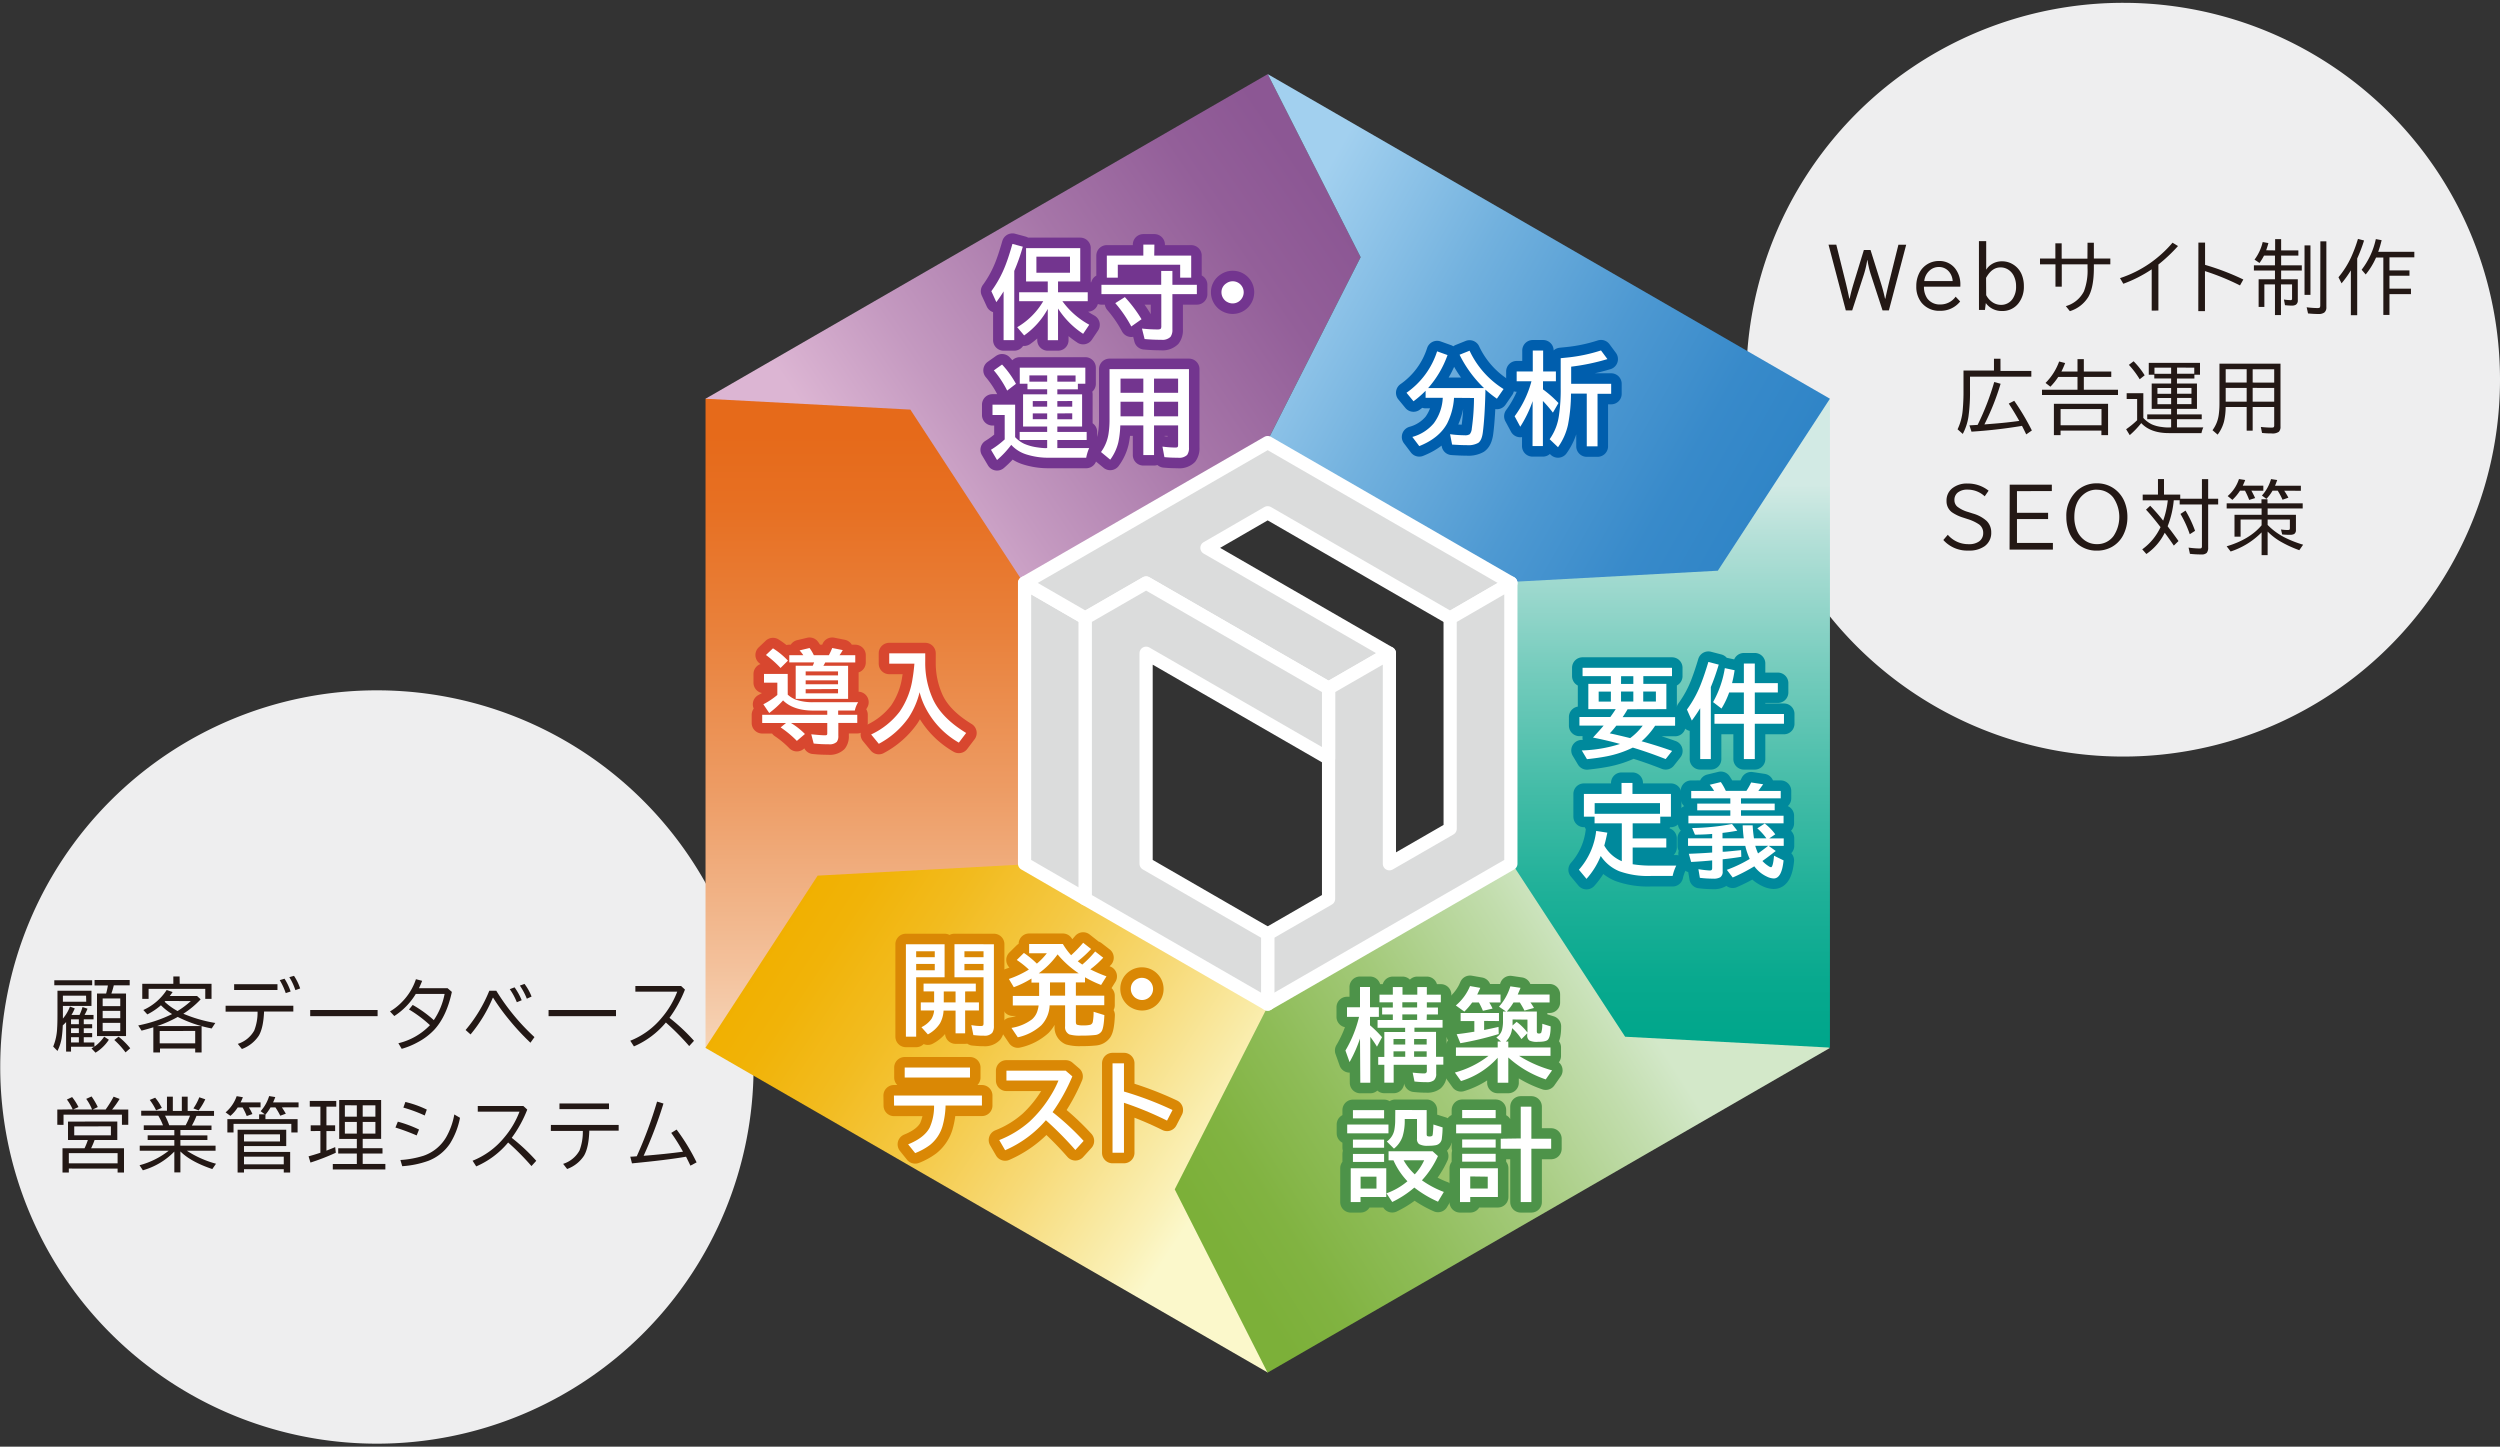 <svg xmlns="http://www.w3.org/2000/svg" xmlns:xlink="http://www.w3.org/1999/xlink" width="750" height="434" viewBox="0 0 750 434"><rect x="0" y="0" width="750" height="434" fill="#333333" stroke="none"/><defs><style>.a{fill:#eeeeef;}.b{fill:url(#a);}.c{fill:url(#b);}.d{fill:url(#c);}.e{fill:url(#d);}.f{fill:url(#e);}.g{fill:url(#f);}.h,.j,.k,.l,.m,.n{fill:none;stroke-width:6.31px;}.h{stroke:#73358f;}.h,.j,.k,.l,.m,.n,.o{stroke-linecap:round;stroke-linejoin:round;}.i{fill:#fff;}.j{stroke:#d8472f;}.k{stroke:#4d9349;}.l{stroke:#da8805;}.m{stroke:#00899c;}.n{stroke:#005ead;}.o{fill:#dbdcdc;stroke:#fff;stroke-width:3.96px;}.p{fill:#231815;}</style><linearGradient id="a" x1="397.25" y1="56.63" x2="260.22" y2="150.31" gradientUnits="userSpaceOnUse"><stop offset="0.01" stop-color="#8c5794"/><stop offset="0.18" stop-color="#935f99"/><stop offset="0.45" stop-color="#a675a8"/><stop offset="0.78" stop-color="#c499c0"/><stop offset="1" stop-color="#dcb5d3"/></linearGradient><linearGradient id="b" x1="259.2" y1="122.43" x2="259.2" y2="324.84" gradientUnits="userSpaceOnUse"><stop offset="0.04" stop-color="#e66a1a"/><stop offset="0.15" stop-color="#e77023"/><stop offset="0.33" stop-color="#e9813b"/><stop offset="0.56" stop-color="#ed9b63"/><stop offset="0.82" stop-color="#f3c09a"/><stop offset="0.96" stop-color="#f6d6ba"/></linearGradient><linearGradient id="c" x1="238.55" y1="270.46" x2="370.69" y2="357.16" gradientUnits="userSpaceOnUse"><stop offset="0" stop-color="#f1b000"/><stop offset="0.1" stop-color="#f1b308"/><stop offset="0.25" stop-color="#f2bb1e"/><stop offset="0.44" stop-color="#f4c843"/><stop offset="0.65" stop-color="#f7d975"/><stop offset="0.89" stop-color="#faf0b5"/><stop offset="0.96" stop-color="#fbf8cb"/></linearGradient><linearGradient id="d" x1="364.63" y1="371.7" x2="491.17" y2="291.3" gradientUnits="userSpaceOnUse"><stop offset="0" stop-color="#7cb039"/><stop offset="0.13" stop-color="#81b341"/><stop offset="0.32" stop-color="#8ebc57"/><stop offset="0.56" stop-color="#a4ca7b"/><stop offset="0.83" stop-color="#c2ddad"/><stop offset="0.96" stop-color="#d3e8c9"/></linearGradient><linearGradient id="e" x1="501.45" y1="311.91" x2="501.45" y2="138.46" gradientUnits="userSpaceOnUse"><stop offset="0" stop-color="#00a68b"/><stop offset="0.1" stop-color="#08a98e"/><stop offset="0.25" stop-color="#1eb098"/><stop offset="0.43" stop-color="#43bca7"/><stop offset="0.64" stop-color="#75ccbd"/><stop offset="0.87" stop-color="#b5e0d8"/><stop offset="0.96" stop-color="#d2eae4"/></linearGradient><linearGradient id="f" x1="524.78" y1="159.63" x2="382.16" y2="78.53" gradientUnits="userSpaceOnUse"><stop offset="0" stop-color="#3085c7"/><stop offset="0.16" stop-color="#388aca"/><stop offset="0.39" stop-color="#4e99d2"/><stop offset="0.68" stop-color="#72b1de"/><stop offset="1" stop-color="#a2d0ef"/></linearGradient></defs><title>img_system</title><path class="a" d="M226.07,320.1a113,113,0,1,1-113-113A113,113,0,0,1,226.07,320.1Z"/><path class="a" d="M750,113.9A113.06,113.06,0,1,1,637,.85,113,113,0,0,1,750,113.9Z"/><polygon class="b" points="380.32 22.24 211.66 119.62 306.79 174.55 380.32 132.09 380.32 132.08 408.19 77.15 380.32 22.24"/><polygon class="c" points="306.79 174.44 273.11 122.88 211.61 119.62 211.66 119.65 211.66 314.38 306.79 259.45 306.79 174.55 306.79 174.44"/><polygon class="d" points="306.79 259.35 245.29 262.69 211.67 314.28 211.66 314.38 380.32 411.76 380.32 301.92 306.79 259.45 306.79 259.35"/><polygon class="e" points="380.32 411.76 548.98 314.38 453.86 259.45 380.32 301.92 352.42 356.81 380.24 411.75 380.32 411.76"/><polygon class="f" points="548.98 314.27 549.04 314.28 548.98 314.25 548.98 119.62 453.86 174.55 453.86 259.45 487.54 311.02 548.79 314.27 548.98 314.38 548.98 314.27"/><polygon class="g" points="380.32 22.24 408.19 77.15 380.32 132.08 380.32 132.09 453.86 174.55 515.35 171.21 548.96 119.64 548.98 119.62 380.32 22.24"/><path class="h" d="M304.28,81.27v20.78h-3.2V87.42c-.6,1-1.32,2.06-2.18,3.22l-1.5-3.28a33.8,33.8,0,0,0,4.23-7.75c.7-1.8,1.41-4,2.1-6.44l3.11.84A56.73,56.73,0,0,1,304.28,81.27Zm14.44,9.09a24.3,24.3,0,0,0,8.06,7.06l-1.84,2.73a25.56,25.56,0,0,1-7.53-7.59v9.49h-3.08V92.68a23.44,23.44,0,0,1-7.09,7.95l-2.08-2.47a21.7,21.7,0,0,0,7.81-7.8h-7.23V87.68h8.59V84.44h-6.51v-10h16.25v10h-6.66v3.24h8.91v2.68ZM310.92,77v4.82H321V77Z"/><path class="h" d="M348.36,85.44V81.29h3.36v4.15h7.34v2.8h-7.34v10.6a3.52,3.52,0,0,1-.57,2.22,3.48,3.48,0,0,1-2.77.88c-1.63,0-3.3-.07-5-.23l-.79-3.14a45.54,45.54,0,0,0,4.7.27c.56,0,.89-.11,1-.33a1.71,1.71,0,0,0,.1-.72V88.24H330.43v-2.8Zm-2.09-8.75h11.09v6.62h-3.31V79.43H335.34v3.88h-3.29V76.69H343V73.38h3.32Zm-6.88,21.25a38.39,38.39,0,0,0-4.81-7l2.88-1.81a40.18,40.18,0,0,1,5,6.64Z"/><path class="h" d="M369.81,84.38a3.3,3.3,0,0,1,2.76,5.11,3.27,3.27,0,0,1-4.32,1.15,2.84,2.84,0,0,1-1-.78,3.28,3.28,0,0,1-.81-2.18A3.13,3.13,0,0,1,367.9,85,3.27,3.27,0,0,1,369.81,84.38Z"/><path class="h" d="M314.15,134.37V132H305.9v-2.42h8.25v-1.63h-7.23v-9.65h7.23v-1.51h-5.91v-1.66h-2.31v-4.82H325.6v4.82h-2.24v1.66H317.2v1.51h7.43v9.65H317.2v1.63H326V132H317.2v2.41h9.55a13.89,13.89,0,0,0-.89,2.91H314.52a21.73,21.73,0,0,1-6.47-.95,10.3,10.3,0,0,1-4.68-2.91,27.93,27.93,0,0,1-4.26,4.55l-1.82-3.08a26.05,26.05,0,0,0,4.12-3.11v-7.31h-3.66v-3.11h6.79v9.74a8.72,8.72,0,0,0,2.73,2,14.92,14.92,0,0,0,4,1.08,19,19,0,0,0,2.58.23Zm-12-17.19a30.52,30.52,0,0,0-4-6.07l2.47-1.75a28.79,28.79,0,0,1,4.17,5.79Zm12-4.55h-5.33v1.88h5.33Zm0,7.7h-4.32V122h4.32Zm0,3.69h-4.32v1.75h4.32Zm3.05-11.39v1.88h5.47v-1.88Zm0,7.7V122h4.47v-1.7Zm0,3.69v1.75h4.47V124Z"/><path class="h" d="M356.69,110.74V134.3a3.5,3.5,0,0,1-.55,2.18,3.44,3.44,0,0,1-2.74.84q-2.29,0-4.08-.18l-.58-3.16a33.61,33.61,0,0,0,3.88.29c.41,0,.66-.09.74-.28a1.91,1.91,0,0,0,.07-.56v-5.82h-7.22v8.9H343v-8.9h-6.91a28.91,28.91,0,0,1-.59,5.08,14.31,14.31,0,0,1-2.43,5.21l-2.77-2.29a12.46,12.46,0,0,0,2.26-5.49,26.91,26.91,0,0,0,.3-4.22V110.74Zm-20.53,2.84v4.26H343v-4.26Zm0,6.94v4.38H343v-4.38Zm17.27-2.68v-4.26h-7.22v4.26Zm0,7.06v-4.38h-7.22v4.38Z"/><path class="i" d="M304.28,81.27v20.78h-3.2V87.42c-.6,1-1.32,2.06-2.18,3.22l-1.5-3.28a33.8,33.8,0,0,0,4.23-7.75c.7-1.8,1.41-4,2.1-6.44l3.11.84A56.73,56.73,0,0,1,304.28,81.27Zm14.44,9.09a24.3,24.3,0,0,0,8.06,7.06l-1.84,2.73a25.56,25.56,0,0,1-7.53-7.59v9.49h-3.08V92.68a23.44,23.44,0,0,1-7.09,7.95l-2.08-2.47a21.7,21.7,0,0,0,7.81-7.8h-7.23V87.68h8.59V84.44h-6.51v-10h16.25v10h-6.66v3.24h8.91v2.68ZM310.92,77v4.82H321V77Z"/><path class="i" d="M348.36,85.44V81.29h3.36v4.15h7.34v2.8h-7.34v10.6a3.52,3.52,0,0,1-.57,2.22,3.48,3.48,0,0,1-2.77.88c-1.63,0-3.3-.07-5-.23l-.79-3.14a45.54,45.54,0,0,0,4.7.27c.56,0,.89-.11,1-.33a1.71,1.71,0,0,0,.1-.72V88.24H330.43v-2.8Zm-2.09-8.75h11.09v6.62h-3.31V79.43H335.34v3.88h-3.29V76.69H343V73.38h3.32Zm-6.88,21.25a38.39,38.39,0,0,0-4.81-7l2.88-1.81a40.18,40.18,0,0,1,5,6.64Z"/><path class="i" d="M369.81,84.38a3.3,3.3,0,0,1,2.76,5.11,3.27,3.27,0,0,1-4.32,1.15,2.84,2.84,0,0,1-1-.78,3.28,3.28,0,0,1-.81-2.18A3.13,3.13,0,0,1,367.9,85,3.27,3.27,0,0,1,369.81,84.38Z"/><path class="i" d="M314.15,134.37V132H305.9v-2.42h8.25v-1.63h-7.23v-9.65h7.23v-1.51h-5.91v-1.66h-2.31v-4.82H325.6v4.82h-2.24v1.66H317.2v1.51h7.43v9.65H317.2v1.63H326V132H317.2v2.41h9.55a13.89,13.89,0,0,0-.89,2.91H314.52a21.73,21.73,0,0,1-6.47-.95,10.3,10.3,0,0,1-4.68-2.91,27.93,27.93,0,0,1-4.26,4.55l-1.82-3.08a26.05,26.05,0,0,0,4.12-3.11v-7.31h-3.66v-3.11h6.79v9.74a8.72,8.72,0,0,0,2.73,2,14.92,14.92,0,0,0,4,1.08,19,19,0,0,0,2.58.23Zm-12-17.19a30.52,30.52,0,0,0-4-6.07l2.47-1.75a28.79,28.79,0,0,1,4.17,5.79Zm12-4.55h-5.33v1.88h5.33Zm0,7.7h-4.32V122h4.32Zm0,3.69h-4.32v1.75h4.32Zm3.05-11.39v1.88h5.47v-1.88Zm0,7.7V122h4.47v-1.7Zm0,3.69v1.75h4.47V124Z"/><path class="i" d="M356.69,110.74V134.3a3.5,3.5,0,0,1-.55,2.18,3.44,3.44,0,0,1-2.74.84q-2.29,0-4.08-.18l-.58-3.16a33.61,33.61,0,0,0,3.88.29c.41,0,.66-.09.74-.28a1.91,1.91,0,0,0,.07-.56v-5.82h-7.22v8.9H343v-8.9h-6.91a28.91,28.91,0,0,1-.59,5.08,14.31,14.31,0,0,1-2.43,5.21l-2.77-2.29a12.46,12.46,0,0,0,2.26-5.49,26.91,26.91,0,0,0,.3-4.22V110.74Zm-20.53,2.84v4.26H343v-4.26Zm0,6.94v4.38H343v-4.38Zm17.27-2.68v-4.26h-7.22v4.26Zm0,7.06v-4.38h-7.22v4.38Z"/><path class="j" d="M236.32,208.39a7.87,7.87,0,0,0,2.39,1.5,15.81,15.81,0,0,0,5.55.77h13.19a7.68,7.68,0,0,0-1,2.5h-5v1.27h5.73v2.45H251.5v3.87a2.85,2.85,0,0,1-.46,1.81,3.16,3.16,0,0,1-2.47.72,39.26,39.26,0,0,1-4.47-.22l-.72-2.77c2,.2,3.36.3,4.12.3.36,0,.56-.07.62-.21a1.32,1.32,0,0,0,.06-.48v-3H237.29a21.45,21.45,0,0,1,4.19,3.3l-2.42,2.07a30.45,30.45,0,0,0-4.87-4.05l1.62-1.32h-7.15v-2.45h19.52v-1.27h-4.11c-4,0-7.09-1-9.15-3.06a28,28,0,0,1-4.15,3.78L229,211.29a23.05,23.05,0,0,0,4.2-2.8v-3.68h-4v-2.62h7.11Zm-2.16-8a30,30,0,0,0-4.38-3.89l2.11-2a22.86,22.86,0,0,1,4.49,3.69Zm10.09-1.66h-7.47v-2.17H241a13.76,13.76,0,0,0-1.13-1.44l3-.72a13.54,13.54,0,0,1,1.28,2.16h4.52c.41-.79.74-1.51,1-2.16l3.16.63c-.28.49-.58,1-.9,1.42l-.08.11h4.73v2.17h-9c-.15.3-.34.65-.56,1h7.41v9.93H238.71v-9.93h5.11A10.8,10.8,0,0,0,244.25,198.68Zm-2.55,2.7v1.2h9.71v-1.2Zm0,2.68v1.18h9.71v-1.18Zm0,2.65V208h9.71v-1.3Z"/><path class="j" d="M277.57,196v2.47A26.34,26.34,0,0,0,280,210q2.65,5.51,9.85,9.89l-2.2,2.9a25.53,25.53,0,0,1-9.59-9.7,22,22,0,0,1-2.18-5.43l-.07.28a24.42,24.42,0,0,1-3.25,7.38,25.57,25.57,0,0,1-8.92,7.82l-2.3-2.8a23,23,0,0,0,8.56-6.85,23.52,23.52,0,0,0,3.87-9.93c.23-1.31.41-2.79.55-4.46h-7.55V196Z"/><path class="i" d="M236.32,208.39a7.87,7.87,0,0,0,2.39,1.5,15.81,15.81,0,0,0,5.55.77h13.19a7.68,7.68,0,0,0-1,2.5h-5v1.27h5.73v2.45H251.5v3.87a2.85,2.85,0,0,1-.46,1.81,3.16,3.16,0,0,1-2.47.72,39.26,39.26,0,0,1-4.47-.22l-.72-2.77c2,.2,3.36.3,4.12.3.36,0,.56-.07.62-.21a1.32,1.32,0,0,0,.06-.48v-3H237.29a21.45,21.45,0,0,1,4.19,3.3l-2.42,2.07a30.45,30.45,0,0,0-4.87-4.05l1.62-1.32h-7.15v-2.45h19.52v-1.27h-4.11c-4,0-7.09-1-9.15-3.06a28,28,0,0,1-4.15,3.78L229,211.29a23.05,23.05,0,0,0,4.2-2.8v-3.68h-4v-2.62h7.11Zm-2.16-8a30,30,0,0,0-4.38-3.89l2.11-2a22.86,22.86,0,0,1,4.49,3.69Zm10.09-1.66h-7.47v-2.17H241a13.76,13.76,0,0,0-1.13-1.44l3-.72a13.54,13.54,0,0,1,1.28,2.16h4.52c.41-.79.74-1.51,1-2.16l3.16.63c-.28.49-.58,1-.9,1.42l-.08.11h4.73v2.17h-9c-.15.3-.34.65-.56,1h7.41v9.93H238.71v-9.93h5.11A10.8,10.8,0,0,0,244.25,198.68Zm-2.55,2.7v1.2h9.71v-1.2Zm0,2.68v1.18h9.71v-1.18Zm0,2.65V208h9.71v-1.3Z"/><path class="i" d="M277.57,196v2.47A26.34,26.34,0,0,0,280,210q2.65,5.51,9.85,9.89l-2.2,2.9a25.53,25.53,0,0,1-9.59-9.7,22,22,0,0,1-2.18-5.43l-.07.28a24.42,24.42,0,0,1-3.25,7.38,25.57,25.57,0,0,1-8.92,7.82l-2.3-2.8a23,23,0,0,0,8.56-6.85,23.52,23.52,0,0,0,3.87-9.93c.23-1.31.41-2.79.55-4.46h-7.55V196Z"/><path class="k" d="M408,311.57a41.17,41.17,0,0,1-3.13,7.06l-1.24-3.47a36.22,36.22,0,0,0,4.08-10.1H404.1v-2.88H408v-6.07h3v6.07h2.66v2.88H411v2.53a31.15,31.15,0,0,1,3.61,3.57L413.09,314a32.88,32.88,0,0,0-2-2.94v13.77h-3Zm20-5.59h4.77v2.33h-8.44v1.25h6.48v7.49H433v2.36h-2.14v2.68a2.49,2.49,0,0,1-.69,2,3.3,3.3,0,0,1-2.18.56,31.83,31.83,0,0,1-3.64-.2l-.55-2.66c1.52.16,2.66.24,3.44.24q.81,0,.81-.75v-1.84H418.1v5.37h-2.8v-5.37h-1.84v-2.36h1.84v-7.49h6.24v-1.25h-8.27V306h4.58v-1.66h-3.21v-2.08h3.21v-1.56h-4v-2.3h4v-2.27h2.9v2.27h4.44v-2.27h2.86v2.27h4.2v2.3h-4.2v1.56h3.33v2.08h-3.33Zm-9.95,5.72v1.65h3.52V311.7Zm0,3.7v1.65h3.52V315.4Zm7.09-14.72h-4.44v1.56h4.44Zm0,5.3v-1.66h-4.44V306Zm2.86,5.72h-3.77v1.65h3.77Zm0,3.7h-3.77v1.65h3.77Z"/><path class="k" d="M459.13,300.74a13.86,13.86,0,0,1,1.06,1.65l-2.85.79a26.63,26.63,0,0,0-1.4-2.44h-1.89a16,16,0,0,1-2,2.71h9v5.94a.83.83,0,0,0,.12.51c.08.11.28.16.57.16s.58-.11.66-.35a8.5,8.5,0,0,0,.28-2.58l2.51.78c0,2.1-.3,3.44-.83,4-.39.43-1.4.64-3,.64a5.17,5.17,0,0,1-2.56-.41,1.83,1.83,0,0,1-.63-1.63V310l-1.73,1.73a16.22,16.22,0,0,0-2.81-3.28,6.35,6.35,0,0,1-1.87,4h.73v1.78h12.66v2.53h-9.43a37.31,37.31,0,0,0,9.9,4.35l-1.9,2.71a32,32,0,0,1-11.23-6.58v7.58h-3.19v-7.5a24.3,24.3,0,0,1-11,7l-1.84-2.56a28.65,28.65,0,0,0,10.1-5h-9.78v-2.53h12.53v-1.78h1l-1.41-1.21A4,4,0,0,0,450.6,309a10.7,10.7,0,0,0,.3-2.86v-2.68h.91L449.7,302a16.44,16.44,0,0,0,3.41-6.1l3.05.45c-.3.76-.58,1.42-.84,2h9.56v2.39Zm-12.36,0a13.19,13.19,0,0,1,1,1.84l-2.9.66a20.3,20.3,0,0,0-1.21-2.5h-2a20.45,20.45,0,0,1-2.36,2.74l-2.55-1.84a15.11,15.11,0,0,0,4.26-5.82l3.08.54c-.32.75-.63,1.41-.93,2h7v2.39Zm-1.53,5.54V309c1.87-.38,3.3-.69,4.32-.93l.06,2.14a94.5,94.5,0,0,1-11.51,2.75L437,310.26c1.62-.18,3.29-.42,5-.71l.3,0v-3.23h-4.11v-2.42h11.5v2.42Zm8.53-.44v.81c0,.23,0,.55,0,1l1.21-1.1a15.61,15.61,0,0,1,3.26,3.23v-3.89Z"/><path class="k" d="M404.16,337.35h12.38V340H404.16Zm11.72,13.12v8.63h-7.72v1.52h-2.94V350.47Zm-10-17.43h9.35v2.47h-9.35Zm0,8.84h9.35v2.44h-9.35Zm0,4.31h9.35v2.39h-9.35Zm2.3,6.81v3.59h4.76V353Zm18.41,1.1a28.84,28.84,0,0,0,6.56,3.48l-1.75,2.93a33.49,33.49,0,0,1-7.1-4.24,30.41,30.41,0,0,1-6.63,4.33L415.94,358a20.44,20.44,0,0,0,6.29-3.62,22,22,0,0,1-4.19-6.28h-1.47v-2.71h13.22l1.59,1.44A27.24,27.24,0,0,1,426.57,354.1Zm-8-21.09H428v7.17c0,.33.05.53.15.61a1.2,1.2,0,0,0,.66.14,1.37,1.37,0,0,0,.84-.17q.15-.12.21-.78c.1-1.13.15-2,.16-2.63l2.76.87a27.48,27.48,0,0,1-.22,3.23,2.24,2.24,0,0,1-1.93,2.13,11.66,11.66,0,0,1-2.17.15,5.08,5.08,0,0,1-2.75-.51,1.88,1.88,0,0,1-.61-1.62v-5.91h-3.68V336a16.1,16.1,0,0,1-.65,4.95,7.94,7.94,0,0,1-2.58,3.64l-2.14-2.14a5.52,5.52,0,0,0,2.3-3.74,16.45,16.45,0,0,0,.21-2.85Zm5.83,19.3a15.45,15.45,0,0,0,2.83-4.23h-6.16a17,17,0,0,0,3.17,4.07Z"/><path class="k" d="M436.84,337.35h13.53V340H436.84Zm12.53,13.12v8.63h-8.3v1.52H438V350.47ZM438.65,333H448.7v2.44H438.65Zm0,8.84H448.7v2.44H438.65Zm0,4.31H448.7v2.36H438.65Zm2.42,6.78v3.62h5.25V353Zm15.15-11.4V332h3.19v9.62h5.94v3h-5.94v16h-3.19v-16h-6v-3Z"/><path class="i" d="M408,311.57a41.17,41.17,0,0,1-3.13,7.06l-1.24-3.47a36.22,36.22,0,0,0,4.08-10.1H404.1v-2.88H408v-6.07h3v6.07h2.66v2.88H411v2.53a31.15,31.15,0,0,1,3.61,3.57L413.09,314a32.88,32.88,0,0,0-2-2.94v13.77h-3Zm20-5.59h4.77v2.33h-8.44v1.25h6.48v7.49H433v2.36h-2.14v2.68a2.49,2.49,0,0,1-.69,2,3.3,3.3,0,0,1-2.18.56,31.83,31.83,0,0,1-3.64-.2l-.55-2.66c1.52.16,2.66.24,3.44.24q.81,0,.81-.75v-1.84H418.1v5.37h-2.8v-5.37h-1.84v-2.36h1.84v-7.49h6.24v-1.25h-8.27V306h4.58v-1.66h-3.21v-2.08h3.21v-1.56h-4v-2.3h4v-2.27h2.9v2.27h4.44v-2.27h2.86v2.27h4.2v2.3h-4.2v1.56h3.33v2.08h-3.33Zm-9.95,5.72v1.65h3.52V311.7Zm0,3.7v1.65h3.52V315.4Zm7.09-14.72h-4.44v1.56h4.44Zm0,5.3v-1.66h-4.44V306Zm2.86,5.72h-3.77v1.65h3.77Zm0,3.7h-3.77v1.65h3.77Z"/><path class="i" d="M459.13,300.74a13.86,13.86,0,0,1,1.06,1.65l-2.85.79a26.63,26.63,0,0,0-1.4-2.44h-1.89a16,16,0,0,1-2,2.71h9v5.94a.83.83,0,0,0,.12.51c.08.11.28.16.57.16s.58-.11.66-.35a8.5,8.5,0,0,0,.28-2.58l2.51.78c0,2.1-.3,3.44-.83,4-.39.43-1.4.64-3,.64a5.17,5.17,0,0,1-2.56-.41,1.83,1.83,0,0,1-.63-1.63V310l-1.73,1.73a16.22,16.22,0,0,0-2.81-3.28,6.35,6.35,0,0,1-1.87,4h.73v1.78h12.66v2.53h-9.43a37.31,37.31,0,0,0,9.9,4.35l-1.9,2.71a32,32,0,0,1-11.23-6.58v7.58h-3.19v-7.5a24.3,24.3,0,0,1-11,7l-1.84-2.56a28.65,28.65,0,0,0,10.1-5h-9.78v-2.53h12.53v-1.78h1l-1.41-1.21A4,4,0,0,0,450.6,309a10.7,10.7,0,0,0,.3-2.86v-2.68h.91L449.7,302a16.44,16.44,0,0,0,3.41-6.1l3.05.45c-.3.76-.58,1.42-.84,2h9.56v2.39Zm-12.36,0a13.19,13.19,0,0,1,1,1.84l-2.9.66a20.3,20.3,0,0,0-1.21-2.5h-2a20.45,20.45,0,0,1-2.36,2.74l-2.55-1.84a15.11,15.11,0,0,0,4.26-5.82l3.08.54c-.32.75-.63,1.41-.93,2h7v2.39Zm-1.53,5.54V309c1.87-.38,3.3-.69,4.32-.93l.06,2.14a94.5,94.5,0,0,1-11.51,2.75L437,310.26c1.62-.18,3.29-.42,5-.71l.3,0v-3.23h-4.11v-2.42h11.5v2.42Zm8.53-.44v.81c0,.23,0,.55,0,1l1.21-1.1a15.61,15.61,0,0,1,3.26,3.23v-3.89Z"/><path class="i" d="M404.16,337.35h12.38V340H404.16Zm11.72,13.12v8.63h-7.72v1.52h-2.94V350.47Zm-10-17.43h9.35v2.47h-9.35Zm0,8.84h9.35v2.44h-9.35Zm0,4.31h9.35v2.39h-9.35Zm2.3,6.81v3.59h4.76V353Zm18.41,1.1a28.84,28.84,0,0,0,6.56,3.48l-1.75,2.93a33.49,33.49,0,0,1-7.1-4.24,30.41,30.41,0,0,1-6.63,4.33L415.94,358a20.44,20.44,0,0,0,6.29-3.62,22,22,0,0,1-4.19-6.28h-1.47v-2.71h13.22l1.59,1.44A27.24,27.24,0,0,1,426.57,354.1Zm-8-21.09H428v7.17c0,.33.05.53.15.61a1.2,1.2,0,0,0,.66.14,1.37,1.37,0,0,0,.84-.17q.15-.12.21-.78c.1-1.13.15-2,.16-2.63l2.76.87a27.48,27.48,0,0,1-.22,3.23,2.24,2.24,0,0,1-1.93,2.13,11.66,11.66,0,0,1-2.17.15,5.08,5.08,0,0,1-2.75-.51,1.88,1.88,0,0,1-.61-1.62v-5.91h-3.68V336a16.1,16.1,0,0,1-.65,4.95,7.94,7.94,0,0,1-2.58,3.64l-2.14-2.14a5.52,5.52,0,0,0,2.3-3.74,16.45,16.45,0,0,0,.21-2.85Zm5.83,19.3a15.45,15.45,0,0,0,2.83-4.23h-6.16a17,17,0,0,0,3.17,4.07Z"/><path class="i" d="M436.84,337.35h13.53V340H436.84Zm12.53,13.12v8.63h-8.3v1.52H438V350.47ZM438.65,333H448.7v2.44H438.65Zm0,8.84H448.7v2.44H438.65Zm0,4.31H448.7v2.36H438.65Zm2.42,6.78v3.62h5.25V353Zm15.15-11.4V332h3.19v9.62h5.94v3h-5.94v16h-3.19v-16h-6v-3Z"/><path class="l" d="M283.38,283.27v9.91h-8.53V311h-3.08V283.27Zm-8.53,2.11v1.77h5.58v-1.77Zm0,3.79v1.9h5.58v-1.9Zm14.69,8.26v3.29h4.14v2.42h-4.14V310h-2.87v-6.82h-3.6A8.81,8.81,0,0,1,282,307a9.74,9.74,0,0,1-3.64,3.32l-1.93-2.16a8.07,8.07,0,0,0,3-2.47,6,6,0,0,0,.81-2.56h-4v-2.42h4v-3.29h-3.17v-2.35h15.67v2.35Zm-2.87,3.29v-3.29h-3.54v3.29Zm11.5-17.45v24.51a3.43,3.43,0,0,1-.51,2.07,3,3,0,0,1-2.46.86c-.54,0-1.41,0-2.61-.13l-.58-.05-.6-3a16.69,16.69,0,0,0,2.81.28c.42,0,.67-.09.75-.26a1.39,1.39,0,0,0,.09-.56V293.18h-8.72v-9.91Zm-8.84,2.11v1.77h5.73v-1.77Zm0,3.79v1.9h5.73v-1.9Z"/><path class="l" d="M324.69,289.37a30,30,0,0,0,3.86-3.93l2.42,1.87a27.52,27.52,0,0,1-3.88,3.49,42.52,42.52,0,0,0,4.85,2.1l-1.61,2.59a34.38,34.38,0,0,1-4.83-2.31v1.53h-2.74v4h8.52v2.85h-8.52v4.93c0,.52.11.83.34.93a5.8,5.8,0,0,0,1.89.19,7.73,7.73,0,0,0,2.13-.19,1.17,1.17,0,0,0,.74-1,15.73,15.73,0,0,0,.22-2.89l3.23,1c-.11,2.62-.4,4.25-.86,4.92a2.6,2.6,0,0,1-1.88,1.05,34.42,34.42,0,0,1-4.2.18,11.47,11.47,0,0,1-3.54-.34,2.39,2.39,0,0,1-1.3-2.46v-6.29h-4.64a9.21,9.21,0,0,1-2.5,6,15.2,15.2,0,0,1-7.05,3.6l-1.9-2.82a13.82,13.82,0,0,0,6.15-2.56,5.45,5.45,0,0,0,1.56-2.3,9.53,9.53,0,0,0,.44-1.88h-7.75v-2.85h7.9v-4h-2.3v-1.22a27.94,27.94,0,0,1-5.3,2.6l-1.48-2.47a29.61,29.61,0,0,0,6-2.82,27.37,27.37,0,0,0-3.63-2.88l2.14-2.11a28.08,28.08,0,0,1,3.89,3.21,19.59,19.59,0,0,0,3-3.12h-5.32v-2.77h10.12a20.74,20.74,0,0,0,2.48,3.37,38.51,38.51,0,0,0,3.61-3.74l2.38,1.87a32.59,32.59,0,0,1-4,3.68C323.79,288.74,324.27,289.09,324.69,289.37ZM311.62,292h12a29.36,29.36,0,0,1-6.34-5.68A25.19,25.19,0,0,1,311.62,292Zm7.91,2.71H315v4h4.53Z"/><path class="l" d="M342.62,293.35a3.36,3.36,0,0,1,3.3,3.33,3.3,3.3,0,0,1-4.86,2.93,2.87,2.87,0,0,1-1-.78,3.26,3.26,0,0,1-.81-2.18,3.15,3.15,0,0,1,1.43-2.71A3.33,3.33,0,0,1,342.62,293.35Z"/><path class="l" d="M268.18,328.66h26.4v3H283.67a25.08,25.08,0,0,1-.92,6.2,11.29,11.29,0,0,1-3.77,5.64,18.82,18.82,0,0,1-4.43,2.43l-2.11-2.63q4.83-1.95,6.45-5a15.5,15.5,0,0,0,1.33-6.61h-12Zm3.23-8.4H291v3H271.41Z"/><path class="l" d="M301.93,321.2H319.7l2,1.72a56,56,0,0,1-5.93,10.72,78.34,78.34,0,0,1,9.32,8.63L322.61,345a103.81,103.81,0,0,0-8.84-8.93,34,34,0,0,1-12.23,9l-1.77-3.05a30.61,30.61,0,0,0,9.15-5.59,36.32,36.32,0,0,0,6.26-7.7,29.91,29.91,0,0,0,2.36-4.57H301.93Z"/><path class="l" d="M333.76,319h3.43v8.46A100.78,100.78,0,0,1,351.76,333l-1.65,3.18a100.68,100.68,0,0,0-12.92-5.35v15h-3.43Z"/><path class="i" d="M283.38,283.27v9.91h-8.53V311h-3.08V283.27Zm-8.53,2.11v1.77h5.58v-1.77Zm0,3.79v1.9h5.58v-1.9Zm14.69,8.26v3.29h4.14v2.42h-4.14V310h-2.87v-6.82h-3.6A8.81,8.81,0,0,1,282,307a9.74,9.74,0,0,1-3.64,3.32l-1.93-2.16a8.07,8.07,0,0,0,3-2.47,6,6,0,0,0,.81-2.56h-4v-2.42h4v-3.29h-3.17v-2.35h15.67v2.35Zm-2.87,3.29v-3.29h-3.54v3.29Zm11.5-17.45v24.51a3.43,3.43,0,0,1-.51,2.07,3,3,0,0,1-2.46.86c-.54,0-1.41,0-2.61-.13l-.58-.05-.6-3a16.69,16.69,0,0,0,2.81.28c.42,0,.67-.09.75-.26a1.39,1.39,0,0,0,.09-.56V293.18h-8.72v-9.91Zm-8.84,2.11v1.77h5.73v-1.77Zm0,3.79v1.9h5.73v-1.9Z"/><path class="i" d="M324.69,289.37a30,30,0,0,0,3.86-3.93l2.42,1.87a27.52,27.52,0,0,1-3.88,3.49,42.52,42.52,0,0,0,4.85,2.1l-1.61,2.59a34.38,34.38,0,0,1-4.83-2.31v1.53h-2.74v4h8.52v2.85h-8.52v4.93c0,.52.11.83.34.93a5.8,5.8,0,0,0,1.89.19,7.73,7.73,0,0,0,2.13-.19,1.17,1.17,0,0,0,.74-1,15.73,15.73,0,0,0,.22-2.89l3.23,1c-.11,2.62-.4,4.25-.86,4.92a2.6,2.6,0,0,1-1.88,1.05,34.42,34.42,0,0,1-4.2.18,11.47,11.47,0,0,1-3.54-.34,2.39,2.39,0,0,1-1.3-2.46v-6.29h-4.64a9.21,9.21,0,0,1-2.5,6,15.2,15.2,0,0,1-7.05,3.6l-1.9-2.82a13.82,13.82,0,0,0,6.15-2.56,5.45,5.45,0,0,0,1.56-2.3,9.53,9.53,0,0,0,.44-1.88h-7.75v-2.85h7.9v-4h-2.3v-1.22a27.94,27.94,0,0,1-5.3,2.6l-1.48-2.47a29.61,29.61,0,0,0,6-2.82,27.37,27.37,0,0,0-3.63-2.88l2.14-2.11a28.08,28.08,0,0,1,3.89,3.21,19.59,19.59,0,0,0,3-3.12h-5.32v-2.77h10.12a20.74,20.74,0,0,0,2.48,3.37,38.51,38.51,0,0,0,3.61-3.74l2.38,1.87a32.59,32.59,0,0,1-4,3.68C323.79,288.74,324.27,289.09,324.69,289.37ZM311.62,292h12a29.36,29.36,0,0,1-6.34-5.68A25.19,25.19,0,0,1,311.62,292Zm7.91,2.71H315v4h4.53Z"/><path class="i" d="M342.62,293.35a3.36,3.36,0,0,1,3.3,3.33,3.3,3.3,0,0,1-4.86,2.93,2.87,2.87,0,0,1-1-.78,3.26,3.26,0,0,1-.81-2.18,3.15,3.15,0,0,1,1.43-2.71A3.33,3.33,0,0,1,342.62,293.35Z"/><path class="i" d="M268.18,328.66h26.4v3H283.67a25.08,25.08,0,0,1-.92,6.2,11.29,11.29,0,0,1-3.77,5.64,18.82,18.82,0,0,1-4.43,2.43l-2.11-2.63q4.83-1.95,6.45-5a15.5,15.5,0,0,0,1.33-6.61h-12Zm3.23-8.4H291v3H271.41Z"/><path class="i" d="M301.93,321.2H319.7l2,1.72a56,56,0,0,1-5.93,10.72,78.34,78.34,0,0,1,9.32,8.63L322.61,345a103.81,103.81,0,0,0-8.84-8.93,34,34,0,0,1-12.23,9l-1.77-3.05a30.61,30.61,0,0,0,9.15-5.59,36.32,36.32,0,0,0,6.26-7.7,29.91,29.91,0,0,0,2.36-4.57H301.93Z"/><path class="i" d="M333.76,319h3.43v8.46A100.78,100.78,0,0,1,351.76,333l-1.65,3.18a100.68,100.68,0,0,0-12.92-5.35v15h-3.43Z"/><path class="m" d="M488.27,212.78c-.41.74-.91,1.53-1.48,2.36h15.74v2.59h-6a22.73,22.73,0,0,1-4.05,4.65l.78.22q4.47,1.28,8.37,2.68l-1.93,2.44q-5.28-2.07-9.86-3.44A31.28,31.28,0,0,1,482,226.9c-1.64.32-3.61.61-5.91.85l-1.56-2.62A41.4,41.4,0,0,0,486,223.19q-2.9-.83-6.89-1.67l-1.21-.25.9-1c.64-.68,1.4-1.53,2.28-2.58h-7.25v-2.59h9.27c.55-.75,1.09-1.53,1.62-2.36H476.5v-7.57h6.76v-2.33h-8.49v-2.5H501.6v2.5H493v2.33h6.91v7.57Zm-5-5.3H479.6v3h3.66ZM482.93,220l.67.15c.86.18,2.68.6,5.45,1.28a18.18,18.18,0,0,0,3.76-3.73h-7.92C484.25,218.55,483.6,219.32,482.93,220Zm3.38-14.82H490v-2.33h-3.67Zm0,2.27v3H490v-3Zm6.66,0v3h3.8v-3Z"/><path class="m" d="M513.25,206.11v21.61h-3.19V212.46c-.8,1.3-1.63,2.53-2.51,3.71l-1.47-3.3a33.75,33.75,0,0,0,4.43-8.29q.93-2.42,2-6l3.11.81C514.92,201.72,514.14,204,513.25,206.11Zm9.91,1.62h-4.41a24.56,24.56,0,0,1-2.3,4.83l-2.53-1.93a30.71,30.71,0,0,0,3.53-10.19l2.93.63a35.2,35.2,0,0,1-.76,3.86h3.54v-5.88h3.28v5.88h6.91v2.8h-6.91v6.47h8.75v2.93h-8.75v10.59h-3.28V217.13h-8.82V214.2h8.82Z"/><path class="m" d="M489.8,259.27a33.91,33.91,0,0,0,5.44.41h7.64a13.34,13.34,0,0,0-1.09,3.11h-6.58a25.44,25.44,0,0,1-9.45-1.43,12.29,12.29,0,0,1-5.54-4.57,23.17,23.17,0,0,1-4.27,6.87l-2.28-2.74a21.07,21.07,0,0,0,5.18-11.64l3.35.52c-.32,1.55-.62,2.84-.92,3.87a10.91,10.91,0,0,0,5.26,4.69V247h-8.17v-2h-3.2v-6.82h11.29v-3.29h3.28v3.29h11.54V245h-3.2v2H489.8v4.51h10.09v2.74H489.8Zm-11.4-18.33v3.21H498v-3.21Z"/><path class="m" d="M529.92,251.5a18.17,18.17,0,0,0-2.73-3l2.23-1.44a15.65,15.65,0,0,1,3.16,3.23l-1.81,1.23h4.35v2.24h-4.51l2.12,1.54c-1.18.93-2.51,1.93-4,3a8.92,8.92,0,0,0,1.76,1.49,2,2,0,0,0,.81.38c.4,0,.71-1.16.91-3.46l2.86,1.41c-.36,3.62-1.35,5.42-2.95,5.42a5.07,5.07,0,0,1-2.06-.56,9.7,9.7,0,0,1-3.77-3.09l-.36.22a51.71,51.71,0,0,1-6.12,3.14l-1.76-2.3a39.43,39.43,0,0,0,6.87-3.27,19.59,19.59,0,0,1-1.33-3.91H516.8v1.76l.4,0c1-.07,2.68-.23,5.13-.49l.06,2q-2.64.44-5.59.75v3.6a2,2,0,0,1-.7,1.78,4,4,0,0,1-2.14.43,33,33,0,0,1-4-.25l-.44-2.6a32,32,0,0,0,3.37.4c.37,0,.59-.09.67-.26a1.23,1.23,0,0,0,.09-.53v-2.24q-3,.29-6.31.47l-.69-2.45c2.36-.09,4.7-.21,7-.38v-2h-7.24V251.5h7.24v-1.32c-1.44.13-3.16.2-5.16.23l-.84-2a70,70,0,0,0,11.95-1.21l1.59,2c-1.36.26-2.83.49-4.44.67v1.62h6.38c-.15-1.1-.27-2.39-.33-3.89h3c.05,1.19.19,2.49.39,3.89Zm-15.68-14.23a13.27,13.27,0,0,0-1.32-1.84l3.33-.81a17.59,17.59,0,0,1,1.5,2.65h6.17a21.56,21.56,0,0,0,1.43-2.53l3.6.54-1.45,2h6.72v2.21H522.3v1.59h10.11v2H522.3v1.64h12.77V247H506.52v-2.27H519.1v-1.64h-9.93v-2h9.93v-1.59H507.36v-2.21Zm16.22,16.47h-3.89a21.94,21.94,0,0,0,.84,2.29C528.42,255.31,529.44,254.55,530.46,253.74Z"/><path class="i" d="M488.27,212.78c-.41.74-.91,1.53-1.48,2.36h15.74v2.59h-6a22.73,22.73,0,0,1-4.05,4.65l.78.22q4.47,1.28,8.37,2.68l-1.93,2.44q-5.28-2.07-9.86-3.44A31.28,31.28,0,0,1,482,226.9c-1.64.32-3.61.61-5.91.85l-1.56-2.62A41.4,41.4,0,0,0,486,223.19q-2.9-.83-6.89-1.67l-1.21-.25.9-1c.64-.68,1.4-1.53,2.28-2.58h-7.25v-2.59h9.27c.55-.75,1.09-1.53,1.62-2.36H476.5v-7.57h6.76v-2.33h-8.49v-2.5H501.6v2.5H493v2.33h6.91v7.57Zm-5-5.3H479.6v3h3.66ZM482.93,220l.67.15c.86.18,2.68.6,5.45,1.28a18.18,18.18,0,0,0,3.76-3.73h-7.92C484.25,218.55,483.6,219.32,482.93,220Zm3.38-14.82H490v-2.33h-3.67Zm0,2.27v3H490v-3Zm6.66,0v3h3.8v-3Z"/><path class="i" d="M513.25,206.11v21.61h-3.19V212.46c-.8,1.3-1.63,2.53-2.51,3.71l-1.47-3.3a33.75,33.75,0,0,0,4.43-8.29q.93-2.42,2-6l3.11.81C514.92,201.72,514.14,204,513.25,206.11Zm9.91,1.62h-4.41a24.56,24.56,0,0,1-2.3,4.83l-2.53-1.93a30.71,30.71,0,0,0,3.53-10.19l2.93.63a35.2,35.2,0,0,1-.76,3.86h3.54v-5.88h3.28v5.88h6.91v2.8h-6.91v6.47h8.75v2.93h-8.75v10.59h-3.28V217.13h-8.82V214.2h8.82Z"/><path class="i" d="M489.8,259.27a33.91,33.91,0,0,0,5.44.41h7.64a13.34,13.34,0,0,0-1.09,3.11h-6.58a25.44,25.44,0,0,1-9.45-1.43,12.29,12.29,0,0,1-5.54-4.57,23.17,23.17,0,0,1-4.27,6.87l-2.28-2.74a21.07,21.07,0,0,0,5.18-11.64l3.35.52c-.32,1.55-.62,2.84-.92,3.87a10.91,10.91,0,0,0,5.26,4.69V247h-8.17v-2h-3.2v-6.82h11.29v-3.29h3.28v3.29h11.54V245h-3.2v2H489.8v4.51h10.09v2.74H489.8Zm-11.4-18.33v3.21H498v-3.21Z"/><path class="i" d="M529.92,251.5a18.17,18.17,0,0,0-2.73-3l2.23-1.44a15.65,15.65,0,0,1,3.16,3.23l-1.81,1.23h4.35v2.24h-4.51l2.12,1.54c-1.18.93-2.51,1.93-4,3a8.92,8.92,0,0,0,1.76,1.49,2,2,0,0,0,.81.38c.4,0,.71-1.16.91-3.46l2.86,1.41c-.36,3.62-1.35,5.42-2.95,5.42a5.07,5.07,0,0,1-2.06-.56,9.7,9.7,0,0,1-3.77-3.09l-.36.22a51.71,51.71,0,0,1-6.12,3.14l-1.76-2.3a39.43,39.43,0,0,0,6.87-3.27,19.59,19.59,0,0,1-1.33-3.91H516.8v1.76l.4,0c1-.07,2.68-.23,5.13-.49l.06,2q-2.64.44-5.59.75v3.6a2,2,0,0,1-.7,1.78,4,4,0,0,1-2.14.43,33,33,0,0,1-4-.25l-.44-2.6a32,32,0,0,0,3.37.4c.37,0,.59-.09.67-.26a1.23,1.23,0,0,0,.09-.53v-2.24q-3,.29-6.31.47l-.69-2.45c2.36-.09,4.7-.21,7-.38v-2h-7.24V251.5h7.24v-1.32c-1.44.13-3.16.2-5.16.23l-.84-2a70,70,0,0,0,11.95-1.21l1.59,2c-1.36.26-2.83.49-4.44.67v1.62h6.38c-.15-1.1-.27-2.39-.33-3.89h3c.05,1.19.19,2.49.39,3.89Zm-15.68-14.23a13.27,13.27,0,0,0-1.32-1.84l3.33-.81a17.59,17.59,0,0,1,1.5,2.65h6.17a21.56,21.56,0,0,0,1.43-2.53l3.6.54-1.45,2h6.72v2.21H522.3v1.59h10.11v2H522.3v1.64h12.77V247H506.52v-2.27H519.1v-1.64h-9.93v-2h9.93v-1.59H507.36v-2.21Zm16.22,16.47h-3.89a21.94,21.94,0,0,0,.84,2.29C528.42,255.31,529.44,254.55,530.46,253.74Z"/><path class="i" d="M436.21,119.35a19.91,19.91,0,0,1-2.08,7.72q-2.43,4.41-8.35,6.76l-2.08-2.75a12.8,12.8,0,0,0,6.45-4.11,13.92,13.92,0,0,0,2.68-7.62h-5.15v-2.12a29.54,29.54,0,0,1-3.63,3.15l-2.1-2.55a24.06,24.06,0,0,0,9.18-12.43l3.13,1.12a30.23,30.23,0,0,1-5.82,9.9h16.77a35.53,35.53,0,0,1-7.34-10l3-1.21a27.1,27.1,0,0,0,10.2,11.5l-2,2.9a35.87,35.87,0,0,1-3.45-2.73v.61c-.12,5.09-.38,9.17-.77,12.21-.2,1.61-.67,2.67-1.38,3.17a6.11,6.11,0,0,1-3.36.68c-1.21,0-2.7-.06-4.48-.18l-.61-3.11a32.6,32.6,0,0,0,4.38.32,2.47,2.47,0,0,0,1.53-.32,3.1,3.1,0,0,0,.61-1.71,68.35,68.35,0,0,0,.66-9.15Z"/><path class="i" d="M459.79,120.34a36,36,0,0,1-3.71,7.68l-1.69-3.14a31.17,31.17,0,0,0,5.05-10.51H455v-2.93h4.83v-6.28h3.11v6.28h3.83v2.93H462.9v2.45a33.49,33.49,0,0,1,4.64,4.09l-1.67,2.88a39,39,0,0,0-3-3.5v13.54h-3.11Zm20.51-15.21,1.93,2.6A64.57,64.57,0,0,1,471.35,110v5.14h12v3h-4.09v15.75h-3.23V118.08h-4.73a50.14,50.14,0,0,1-.9,9.35,18.15,18.15,0,0,1-3,6.73l-2.51-2.4a15.91,15.91,0,0,0,2.8-7.16,52.69,52.69,0,0,0,.52-8.24v-8.9l2.05-.21A48.16,48.16,0,0,0,480.3,105.13Z"/><path class="n" d="M436.21,119.35a19.91,19.91,0,0,1-2.08,7.72q-2.43,4.41-8.35,6.76l-2.08-2.75a12.8,12.8,0,0,0,6.45-4.11,13.92,13.92,0,0,0,2.68-7.62h-5.15v-2.12a29.54,29.54,0,0,1-3.63,3.15l-2.1-2.55a24.06,24.06,0,0,0,9.18-12.43l3.13,1.12a30.23,30.23,0,0,1-5.82,9.9h16.77a35.53,35.53,0,0,1-7.34-10l3-1.21a27.1,27.1,0,0,0,10.2,11.5l-2,2.9a35.87,35.87,0,0,1-3.45-2.73v.61c-.12,5.09-.38,9.17-.77,12.21-.2,1.61-.67,2.67-1.38,3.17a6.11,6.11,0,0,1-3.36.68c-1.21,0-2.7-.06-4.48-.18l-.61-3.11a32.6,32.6,0,0,0,4.38.32,2.47,2.47,0,0,0,1.53-.32,3.1,3.1,0,0,0,.61-1.71,68.35,68.35,0,0,0,.66-9.15Z"/><path class="n" d="M459.79,120.34a36,36,0,0,1-3.71,7.68l-1.69-3.14a31.17,31.17,0,0,0,5.05-10.51H455v-2.93h4.83v-6.28h3.11v6.28h3.83v2.93H462.9v2.45a33.49,33.49,0,0,1,4.64,4.09l-1.67,2.88a39,39,0,0,0-3-3.5v13.54h-3.11Zm20.51-15.21,1.93,2.6A64.57,64.57,0,0,1,471.35,110v5.14h12v3h-4.09v15.75h-3.23V118.08h-4.73a50.14,50.14,0,0,1-.9,9.35,18.15,18.15,0,0,1-3,6.73l-2.51-2.4a15.91,15.91,0,0,0,2.8-7.16,52.69,52.69,0,0,0,.52-8.24v-8.9l2.05-.21A48.16,48.16,0,0,0,480.3,105.13Z"/><path class="i" d="M436.21,119.35a19.91,19.91,0,0,1-2.08,7.72q-2.43,4.41-8.35,6.76l-2.08-2.75a12.8,12.8,0,0,0,6.45-4.11,13.92,13.92,0,0,0,2.68-7.62h-5.15v-2.12a29.54,29.54,0,0,1-3.63,3.15l-2.1-2.55a24.06,24.06,0,0,0,9.18-12.43l3.13,1.12a30.23,30.23,0,0,1-5.82,9.9h16.77a35.53,35.53,0,0,1-7.34-10l3-1.21a27.1,27.1,0,0,0,10.2,11.5l-2,2.9a35.87,35.87,0,0,1-3.45-2.73v.61c-.12,5.09-.38,9.17-.77,12.21-.2,1.61-.67,2.67-1.38,3.17a6.11,6.11,0,0,1-3.36.68c-1.21,0-2.7-.06-4.48-.18l-.61-3.11a32.6,32.6,0,0,0,4.38.32,2.47,2.47,0,0,0,1.53-.32,3.1,3.1,0,0,0,.61-1.71,68.35,68.35,0,0,0,.66-9.15Z"/><path class="i" d="M459.79,120.34a36,36,0,0,1-3.71,7.68l-1.69-3.14a31.17,31.17,0,0,0,5.05-10.51H455v-2.93h4.83v-6.28h3.11v6.28h3.83v2.93H462.9v2.45a33.49,33.49,0,0,1,4.64,4.09l-1.67,2.88a39,39,0,0,0-3-3.5v13.54h-3.11Zm20.51-15.21,1.93,2.6A64.57,64.57,0,0,1,471.35,110v5.14h12v3h-4.09v15.75h-3.23V118.08h-4.73a50.14,50.14,0,0,1-.9,9.35,18.15,18.15,0,0,1-3,6.73l-2.51-2.4a15.91,15.91,0,0,0,2.8-7.16,52.69,52.69,0,0,0,.52-8.24v-8.9l2.05-.21A48.16,48.16,0,0,0,480.3,105.13Z"/><polygon class="o" points="307.37 174.88 307.37 259.12 325.59 269.67 325.59 185.42 307.37 174.88"/><polygon class="o" points="435.04 185.44 453.26 174.88 380.3 132.77 307.37 174.88 325.59 185.42 343.83 174.9 398.57 206.48 416.82 195.96 362.08 164.36 380.3 153.83 435.04 185.44"/><polygon class="o" points="435.04 185.44 435.05 248.62 416.82 259.13 416.82 195.96 398.57 206.48 398.57 269.65 380.31 280.18 380.3 301.23 453.26 259.12 453.26 174.88 435.04 185.44"/><polygon class="o" points="325.59 185.42 325.59 269.67 380.3 301.23 380.31 280.18 343.83 259.12 343.83 195.97 398.57 227.54 398.57 206.48 343.83 174.9 325.59 185.42"/><path class="p" d="M21.44,304.48h2.42a16.63,16.63,0,0,0,.9-2.37l1.49.5a12.66,12.66,0,0,1-.89,1.87h2.7v1.31H25.13v1.46h2.52v1.22H25.13v1.44h2.52v1.24H25.13v1.58h3.19V314a11.76,11.76,0,0,0,2.93-3l1.41.92a12.66,12.66,0,0,1-4,3.88l-1.22-1.28c.28-.16.54-.33.79-.5H21.31v1.46H19.83v-8.86q-.49.54-1,1a34,34,0,0,1-.33,3.79,13.77,13.77,0,0,1-1.26,3.88l-1.28-1.32a16.31,16.31,0,0,0,1.18-5.51c.07-1,.1-2.42.1-4.23v-7H27.44v4.56H18.87v2.29c0,.75,0,1.25,0,1.49a12.15,12.15,0,0,0,2.12-3.6l1.44.55A13.15,13.15,0,0,1,21.44,304.48Zm-5.15-10.41H27.65v1.51H16.29Zm9.53,4.64H18.87v1.81h7Zm-4.51,7.08v1.46h2.35v-1.46Zm0,2.68v1.44h2.35v-1.44Zm2.35,2.68H21.31v1.58h2.35Zm9.75-13.08h4.4v12.75H29.1V298.07h2.73a20.4,20.4,0,0,0,.54-2.44h-4V294H38.91v1.59H34.14A23,23,0,0,1,33.41,298.07Zm2.67,1.47H30.8v2.31h5.28Zm-5.28,3.73v2.2h5.28v-2.2Zm0,3.59v2.48h5.28v-2.48Zm6.86,8.86A24.79,24.79,0,0,0,34.29,312l1.28-1a22.56,22.56,0,0,1,3.5,3.48Z"/><path class="p" d="M60.48,307.82v7.91H58.56v-1.17H48v1.17H46v-7.54c-1,.31-2.13.64-3.53,1l-1-1.56a40.89,40.89,0,0,0,10.16-3.41,17.51,17.51,0,0,1-3.35-2.64,19.44,19.44,0,0,1-4.08,2.74L43,303a16.33,16.33,0,0,0,7-6l1.79.61c-.36.53-.65.93-.86,1.19h8.19l1.08,1A27,27,0,0,1,55,304.12a42.13,42.13,0,0,0,9.59,2.77l-1.08,1.65a38.47,38.47,0,0,1-10.19-3.46,36,36,0,0,1-6.19,2.74Zm-6.57-12.67h9.55v4.51H61.58v-3h-17v3h-1.9v-4.51H52v-2.21h1.88Zm-6,14.16V313H58.56v-3.72Zm1.68-9-.09.09-.12.12a19.23,19.23,0,0,0,3.88,2.79,26,26,0,0,0,4-3Z"/><path class="p" d="M67.68,301.73H88v1.72H79.22c-.13,3.28-.66,5.69-1.58,7.25a10.35,10.35,0,0,1-5.07,4l-1.23-1.54a8.61,8.61,0,0,0,4.93-4,14.83,14.83,0,0,0,1-5.65H67.68Zm2.56-6.46h13V297h-13Zm15.48,2.66a20.31,20.31,0,0,0-1.8-3.89l1.44-.43a17.5,17.5,0,0,1,1.83,3.84Zm2.89-.89a17.46,17.46,0,0,0-1.81-3.89l1.4-.4a15.48,15.48,0,0,1,1.85,3.79Z"/><path class="p" d="M93.06,303h20.22v1.85H93.06Z"/><path class="p" d="M134.26,296.45l1.3,1.12q-1.55,7.24-5.2,11.27a18.83,18.83,0,0,1-5,3.81,22.59,22.59,0,0,1-4.85,2l-1-1.68a19.32,19.32,0,0,0,9.48-5.42,37.76,37.76,0,0,0-6.29-4.71l1.11-1.36a35.61,35.61,0,0,1,6.33,4.56,21,21,0,0,0,3.24-7.85h-8.65a20.52,20.52,0,0,1-6.44,6.62L117,303.43a16.84,16.84,0,0,0,3.64-2.89,17.47,17.47,0,0,0,4.14-6.78l1.84.48,0,.08q-.51,1.28-.93,2.13Z"/><path class="p" d="M139.68,309a43.39,43.39,0,0,0,7.11-11.77h2.1a65.35,65.35,0,0,0,11.45,13.9l-1.21,1.69a73.82,73.82,0,0,1-6.64-7.2,62.61,62.61,0,0,1-4.54-6.29h-.11a43.13,43.13,0,0,1-6.67,11Zm15.37-8.33a18.93,18.93,0,0,0-2.12-3.92l1.44-.55a18.55,18.55,0,0,1,2.14,3.87Zm3-1.06a19.64,19.64,0,0,0-2.09-3.93l1.39-.51a15.34,15.34,0,0,1,2.12,3.8Z"/><path class="p" d="M164.57,303H184.8v1.85H164.57Z"/><path class="p" d="M190.61,295.8h13.71l1.17,1.08a37.37,37.37,0,0,1-4.65,8.47,57.62,57.62,0,0,1,7.36,6.89l-1.44,1.58a76.83,76.83,0,0,0-7-7.07,25.66,25.66,0,0,1-9.58,7.17l-1.1-1.7a23.36,23.36,0,0,0,9.42-6.87,26.65,26.65,0,0,0,4.67-7.85H190.61Z"/><path class="p" d="M21.81,332.81l-.07-.14a15.3,15.3,0,0,0-1.67-2.81l1.56-.74a16.6,16.6,0,0,1,1.92,3l-1.62.72h5.68a.75.75,0,0,1-.07-.18,14.65,14.65,0,0,0-1.68-3l1.61-.73a22.17,22.17,0,0,1,1.87,3.19l-1.56.75h3.9a33.39,33.39,0,0,0,2.41-3.87l1.8.68a29.94,29.94,0,0,1-2.26,3.19h4.85v4.58h-1.9v-3.05H19.06v3.05H17.19v-4.58Zm13.38,3.64V342H28.38a23.71,23.71,0,0,1-1.05,2.48H37.2v7.28H35.28v-1.19H20.65v1.19h-1.9v-7.28h6.61a20.16,20.16,0,0,0,1-2.48H20.4v-5.52Zm-14.54,9.48V349H35.28v-3.05Zm1.62-8v2.66h11V337.9Z"/><path class="p" d="M54.12,339v1.61h8.1V342h-8.1v1.71H64.67v1.52h-8.6a30.91,30.91,0,0,0,8.73,3.89l-1.11,1.6q-6.49-2.2-9.57-5.29v6.28H52.3v-6.24a21.27,21.27,0,0,1-9.44,5.62l-1-1.52a24.22,24.22,0,0,0,8.74-4.34H41.92v-1.52H52.3V342h-8v-1.41h8V339H43.13V337.6H48.9a17.57,17.57,0,0,0-1.41-2.89H42.36v-1.49h7.73V329h1.76v4.27h2.7V329H56.3v4.27h7.91v1.49H58.93l-.08.24a22,22,0,0,1-1.28,2.65h5.88V339Zm-7.3-5.91a17.1,17.1,0,0,0-1.9-3.11l1.63-.67a14.78,14.78,0,0,1,2,3.07Zm4,4.49h4.87A21.9,21.9,0,0,0,57,334.71H49.52A23.22,23.22,0,0,1,50.78,337.6Zm7.2-5.06a16.32,16.32,0,0,0,1.77-3.34l1.8.61a19.51,19.51,0,0,1-2,3.33Z"/><path class="p" d="M74.65,332.21a14,14,0,0,1,1.07,2l-1.7.6a19.13,19.13,0,0,0-1.24-2.57H71.31a11.27,11.27,0,0,1-2.19,2.52l-1.44-1.05A11.18,11.18,0,0,0,71,328.85l1.86.31a12.92,12.92,0,0,1-.69,1.56h6v1.49Zm9.91,0c.39.56.79,1.2,1.19,1.9l-1.67.6a22.2,22.2,0,0,0-1.46-2.5H81.16a13.42,13.42,0,0,1-1.53,2.18v1.35h9.65v4H87.4v-2.57H70.06v2.57H68.21v-4h9.53V334.3h1.71l-1.26-.94a11.91,11.91,0,0,0,2.55-4.54l1.85.3c-.24.64-.47,1.17-.67,1.6h7.65v1.49Zm1.31,6.72v4.89H73.2v1.77H87.05v6.16H85.13v-1H73.2v1H71.28V338.93ZM73.2,340.3v2.13H84V340.3Zm0,6.69v2.31H85.13V347Z"/><path class="p" d="M97.93,332v5.59h2.61v1.72H97.93v5.88c1.1-.43,2-.78,2.63-1.07l.18,1.7a66,66,0,0,1-7.6,2.95l-.57-1.87c1.17-.32,2.36-.68,3.55-1.08v-6.51H93.21V337.6h2.91V332H92.93v-1.72h7.95V332Zm16.41-2v11.66h-5.53v2.79h5.94v1.6h-5.94v3.13h6.8v1.66H99.84V349.2h7.21v-3.13h-5.59v-1.6h5.59v-2.79h-5.29V330Zm-10.88,1.58V335h3.59V331.6Zm0,5v3.5h3.59v-3.5Zm9.16-1.58V331.6h-3.81V335Zm0,5.08v-3.5h-3.81v3.5Z"/><path class="p" d="M125,340.63a64.59,64.59,0,0,0-6.37-2.37l.72-1.76a36.94,36.94,0,0,1,6.36,2.36ZM120.12,348a29.07,29.07,0,0,0,6.9-1.26,12.6,12.6,0,0,0,6.85-5.61,21.08,21.08,0,0,0,2.42-6.79l1.71,1a22.6,22.6,0,0,1-3,7.73,13.77,13.77,0,0,1-6.56,5.2,28.59,28.59,0,0,1-7.77,1.59Zm7.3-13.35a43.23,43.23,0,0,0-6.41-2.37l.6-1.69a30.85,30.85,0,0,1,6.43,2.29Z"/><path class="p" d="M143.33,331.8H157l1.18,1.08a37,37,0,0,1-4.66,8.47,57,57,0,0,1,7.36,6.89l-1.44,1.58a75.59,75.59,0,0,0-7-7.07,25.71,25.71,0,0,1-9.57,7.17l-1.1-1.7a23.5,23.5,0,0,0,9.42-6.87,26.61,26.61,0,0,0,4.66-7.85H143.33Z"/><path class="p" d="M165.27,337.48H185.6v1.73h-8.81c-.1,3.36-.63,5.85-1.58,7.49a10.25,10.25,0,0,1-5.07,4l-1.2-1.54a8.57,8.57,0,0,0,4.91-4,15.83,15.83,0,0,0,1-5.87h-9.6Zm2.57-6.45H182.7v1.7H167.84Z"/><path class="p" d="M189.08,347q.76,0,1.95-.12a126.56,126.56,0,0,0,6.09-16.4l1.92.58a129.51,129.51,0,0,1-5.95,15.68q6.33-.5,11.81-1.23a56.8,56.8,0,0,0-3.53-5.64l1.61-1a60.87,60.87,0,0,1,6,9.84l-1.88,1,0-.07c-.36-.75-.74-1.54-1.15-2.36l-.14-.27q-5.73,1-16.22,2Z"/><path class="p" d="M571.86,73.41l-5.19,19.7h-1.91l-3.51-10.75a26.7,26.7,0,0,1-1-4.3h-.09a28.44,28.44,0,0,1-1,4.3l-3.5,10.75h-1.92l-5.18-19.7h2.33l2.78,11.18c.34,1.37.72,3,1.12,5h.11c.3-1.47.73-3.06,1.26-4.79L559.16,75h2l3.08,9.82q.78,2.47,1.27,4.79h.09c.34-1.62.72-3.29,1.14-5l2.78-11.18Z"/><path class="p" d="M588.1,86H577.19a6,6,0,0,0,1,3.55,4.62,4.62,0,0,0,3.92,1.79A5.57,5.57,0,0,0,586.69,89l1.36,1.44a7.45,7.45,0,0,1-6,2.8,6.77,6.77,0,0,1-5.64-2.5,7.62,7.62,0,0,1-1.52-4.85,8.47,8.47,0,0,1,1.1-4.37,6.5,6.5,0,0,1,2.93-2.64,6.58,6.58,0,0,1,2.74-.58,5.92,5.92,0,0,1,5.2,2.69,7.75,7.75,0,0,1,1.25,4.39Zm-2.3-1.68a4.74,4.74,0,0,0-1.1-2.83,3.88,3.88,0,0,0-3.09-1.39,4.07,4.07,0,0,0-2.52.88,4.88,4.88,0,0,0-1.81,3.34Z"/><path class="p" d="M593.68,72.33h2.18v8.59a4.93,4.93,0,0,1,1.45-1.53,5.69,5.69,0,0,1,3.3-1,6.2,6.2,0,0,1,3.28.92,6.42,6.42,0,0,1,2.81,3.56,9,9,0,0,1,.46,3,8,8,0,0,1-1.53,5,6,6,0,0,1-5.08,2.43,5.89,5.89,0,0,1-3.8-1.31,5.47,5.47,0,0,1-1-1.07l-.27,2.06h-1.79Zm2.18,16.21a5.65,5.65,0,0,0,1.59,1.92,4.58,4.58,0,0,0,2.78,1,4.13,4.13,0,0,0,3.59-1.86,6.31,6.31,0,0,0,1-3.72,6.81,6.81,0,0,0-.63-3,4.67,4.67,0,0,0-1.61-1.92,4.24,4.24,0,0,0-2.42-.74c-1.72,0-3.16,1-4.34,3.14Z"/><path class="p" d="M626.26,72.82h1.9v4.75h4.94v1.72h-4.94v1.08q0,5.79-1.65,8.68a9.89,9.89,0,0,1-5.55,4.3l-1.21-1.51a8.73,8.73,0,0,0,5.43-4.44,17.51,17.51,0,0,0,1.08-7v-1.1h-7.73V86h-1.89V79.29H612V77.57h4.61V73h1.89v4.61h7.73Z"/><path class="p" d="M645.51,93.19V80.8A40,40,0,0,1,637,85.13l-1-1.69a34.52,34.52,0,0,0,9-4.48,36.23,36.23,0,0,0,6.76-6.15l1.64,1a48,48,0,0,1-5.88,5.55v13.8Z"/><path class="p" d="M659.52,72.79h2v6.67A74.19,74.19,0,0,1,673,83.85l-1,1.78a73.53,73.53,0,0,0-10.51-4.3v12h-2Z"/><path class="p" d="M682.54,75.12V71.73h1.8v3.39h5.17v1.56h-5.17v2.91h6.2v1.58h-6.2v2.61h5v6.28a1.51,1.51,0,0,1-.56,1.34,2.27,2.27,0,0,1-1.28.28,16.46,16.46,0,0,1-2-.13l-.32-1.7a12.63,12.63,0,0,0,2,.19.39.39,0,0,0,.44-.45V85.32h-3.33v9.21h-1.8V85.32h-3.18v6.77h-1.72V83.78h4.9V81.17h-6.32V79.59h6.32V76.68h-3.29a15,15,0,0,1-1.35,2.21l-1.49-1a14.36,14.36,0,0,0,2.45-5.28l1.71.31c-.19.72-.41,1.43-.67,2.16Zm8.82-1.5h1.78V88.46h-1.78Zm4.75-1.22h1.8V92.16a1.92,1.92,0,0,1-.63,1.61,2.91,2.91,0,0,1-1.77.43c-.89,0-1.93-.06-3.1-.17L692,92.18a27.44,27.44,0,0,0,3.29.24c.39,0,.63-.09.71-.27a1.58,1.58,0,0,0,.08-.56Z"/><path class="p" d="M707.16,77.55v17h-1.9V81.11A31.71,31.71,0,0,1,702.47,85l-.93-1.82a27,27,0,0,0,3.79-6,42.79,42.79,0,0,0,2.06-5.51l1.83.48A47,47,0,0,1,707.16,77.55Zm6.28-2H724.3v1.65h-7.46v3.92h6v1.6h-6v3.89h6.45v1.63h-6.45v6.24H715V77.25h-2.18a21.93,21.93,0,0,1-3.11,5.09l-1.22-1.42a22.94,22.94,0,0,0,4.26-9.19l1.74.32A31.36,31.36,0,0,1,713.44,75.6Z"/><path class="p" d="M600.15,111.28h9.25V113H591v4a54.24,54.24,0,0,1-.46,8,16.37,16.37,0,0,1-1.71,5.18l-1.56-1.39a16.49,16.49,0,0,0,1.53-5.63,59.39,59.39,0,0,0,.25-6.21v-5.78h9.14v-3.55h1.95Zm-6.87,16.19.15-.29a77.68,77.68,0,0,0,4.84-12.58l1.91.53a73.79,73.79,0,0,1-4.86,12.2l2.46-.2q4.29-.33,8-.86-1.5-2.67-3.15-5.19l1.64-.84a72.16,72.16,0,0,1,5.29,8.9l-1.69,1.18c-.36-.75-.78-1.61-1.28-2.57l-.28.06a149.46,149.46,0,0,1-14.86,1.69l-.62-1.89Z"/><path class="p" d="M618.42,111.47h4.83v-3.74h1.9v3.74h8.23v1.61h-8.23v3.84H635.4v1.58H612.6v-1.58h10.65v-3.84h-5.78a19,19,0,0,1-2.35,2.93l-1.46-1.13a17.38,17.38,0,0,0,4.08-6.43l1.8.46A25,25,0,0,1,618.42,111.47Zm14,9.68v9.39h-2v-1.35H618.17v1.35h-2v-9.39Zm-14.24,1.58v4.86h12.27v-4.86Z"/><path class="p" d="M651.34,128.21v-2.45h-7.17v-1.44h7.17v-1.66h-5.83v-7.6h5.83v-1.51h-5.05v-1.13h-1.66v-3.56H660v3.56h-1.68v1.13h-5.23v1.51h6v7.6h-6v1.66h7.43v1.44h-7.43v2.45H661a7.69,7.69,0,0,0-.56,1.72h-9.81c-3.63,0-6.39-1-8.26-3a26.26,26.26,0,0,1-3.45,3.61l-1.08-1.77a25.48,25.48,0,0,0,3.3-2.7v-6.37H638v-1.75H643v7.43a8.27,8.27,0,0,0,2.58,1.94,10.25,10.25,0,0,0,2.92.77,13.5,13.5,0,0,0,2.1.16Zm-9.43-14.43a26.65,26.65,0,0,0-3.25-4.32l1.42-1.08a23.76,23.76,0,0,1,3.32,4.21Zm9.43-3.48h-5v1.85h5Zm0,6.11h-4.11v1.74h4.11Zm0,3h-4.11v1.86h4.11Zm1.78-9.13v1.85h5.16V110.3Zm0,6.11v1.74h4.32v-1.74Zm0,3v1.86h4.32v-1.86Z"/><path class="p" d="M684.15,109.1v18.84a2.12,2.12,0,0,1-.49,1.59,3.28,3.28,0,0,1-2.18.5,25,25,0,0,1-2.87-.15l-.36-1.79c1.22.12,2.29.19,3.23.19.35,0,.56-.05.66-.16a.84.84,0,0,0,.12-.53V122.1H675.8v7.11H674V122.1H667.7a20,20,0,0,1-.48,4.29,11.26,11.26,0,0,1-1.93,4l-1.54-1.33a9.93,9.93,0,0,0,1.89-4.76,24.44,24.44,0,0,0,.2-3.32V109.1Zm-16.44,1.66v4H674v-4Zm0,5.61v4.13H674v-4.13Zm14.55-1.6v-4H675.8v4Zm0,5.73v-4.13H675.8v4.13Z"/><path class="p" d="M584.34,160.43a8.06,8.06,0,0,0,6.31,2.82,5.05,5.05,0,0,0,3.07-.82,3,3,0,0,0,1.24-2.52,3.09,3.09,0,0,0-1.21-2.56,12.61,12.61,0,0,0-3.44-1.62L589,155.3a12.35,12.35,0,0,1-3.43-1.63,4.09,4.09,0,0,1-1.61-3.39,4.64,4.64,0,0,1,1.66-3.75,7,7,0,0,1,4.66-1.47,9.91,9.91,0,0,1,6.3,2.15l-1.17,1.68a7.45,7.45,0,0,0-5.14-2,4.47,4.47,0,0,0-3,.92,2.78,2.78,0,0,0-.94,2.22,2.56,2.56,0,0,0,.83,1.94,9.43,9.43,0,0,0,3.32,1.64l1.39.45a10.33,10.33,0,0,1,4.11,2.21,4.75,4.75,0,0,1,1.39,3.48,4.85,4.85,0,0,1-2,4.12,7.84,7.84,0,0,1-4.78,1.3A9.6,9.6,0,0,1,583,162Z"/><path class="p" d="M602.91,145.41h12.64v1.92H605.09v6.51h9.34v1.87h-9.34v7.17h10.78v2h-13Z"/><path class="p" d="M629.09,145a8.75,8.75,0,0,1,4.91,1.43,9,9,0,0,1,3.47,4.39,11.83,11.83,0,0,1,.75,4.27,11.59,11.59,0,0,1-1.27,5.47,8.47,8.47,0,0,1-3.6,3.63,9.11,9.11,0,0,1-4.31,1,8.81,8.81,0,0,1-5.57-1.84,8.92,8.92,0,0,1-3-4.47,12.36,12.36,0,0,1-.57-3.81,10.14,10.14,0,0,1,3-7.67A8.67,8.67,0,0,1,629.09,145Zm-.07,1.9a6,6,0,0,0-3.88,1.35c-1.89,1.51-2.84,3.79-2.84,6.86a10,10,0,0,0,1,4.51,6.8,6.8,0,0,0,2.07,2.45,6.16,6.16,0,0,0,3.71,1.17,6,6,0,0,0,5-2.46,10.3,10.3,0,0,0-.09-11.5A6.1,6.1,0,0,0,629,146.93Z"/><path class="p" d="M649.2,148.39h4.87v1.23h6.51v-5.89h1.87v5.89h3v1.72h-3v12.94a2.38,2.38,0,0,1-.44,1.59,2.16,2.16,0,0,1-1.58.47,30.94,30.94,0,0,1-3.45-.19l-.41-1.87a27.51,27.51,0,0,0,3.29.27c.32,0,.53-.06.61-.18a1.14,1.14,0,0,0,.11-.6V151.34H653.9v-1.25h-1.77a28.08,28.08,0,0,1-1.84,7.79l.44.6q1.11,1.41,2.82,3.83l-1.4,1.37c-.74-1.1-1.54-2.23-2.39-3.39l-.34-.47a16.58,16.58,0,0,1-5.51,6.38l-1.24-1.4a17.07,17.07,0,0,0,5.49-6.66c-1.72-2.23-3.18-4-4.36-5.24l1.26-1.17a57.5,57.5,0,0,1,3.89,4.46,27.08,27.08,0,0,0,1.39-6.1h-7.53v-1.7h4.58v-4.66h1.81Zm7.73,11.88a33.05,33.05,0,0,0-2.79-6.09l1.52-1a34.72,34.72,0,0,1,2.86,6.07Z"/><path class="p" d="M680.29,157.48a19.53,19.53,0,0,0,4.86,3.63,33,33,0,0,0,5.79,2.3l-1.15,1.65a34.75,34.75,0,0,1-5.86-2.73,18.74,18.74,0,0,1-3.56-2.78l-.08-.08v7.06h-1.81v-6.82a23,23,0,0,1-9.29,5.74L668,163.89c4.61-1.37,8.11-3.48,10.48-6.3v-1.74h-6.3V161h-1.83v-6.57h8.13v-1.9H668V151h10.44v-1.22h1.81V151h10.56v1.54H680.29v1.9h8.49V159a1.33,1.33,0,0,1-.55,1.21,2.66,2.66,0,0,1-1.29.23,18.41,18.41,0,0,1-2.29-.11l-.35-1.49a12.21,12.21,0,0,0,2.06.16c.29,0,.46-.05.53-.16a1,1,0,0,0,.07-.41v-2.57h-6.67Zm-4.87-10.27c.4.71.77,1.44,1.12,2.21l-1.78.56a23,23,0,0,0-1.26-2.77H672a14.5,14.5,0,0,1-2.28,2.75l-1.42-1.14a11.38,11.38,0,0,0,3.39-5.11l1.87.29c-.23.61-.48,1.18-.73,1.7H679v1.51Zm9.84,0a21.48,21.48,0,0,1,1.26,2.09l-1.76.62a21.9,21.9,0,0,0-1.44-2.71h-1.57a12,12,0,0,1-1.83,2.45l-1.34-1a12.54,12.54,0,0,0,2.73-4.94l1.85.29c-.23.66-.45,1.24-.66,1.72h7.76v1.51Z"/></svg>
